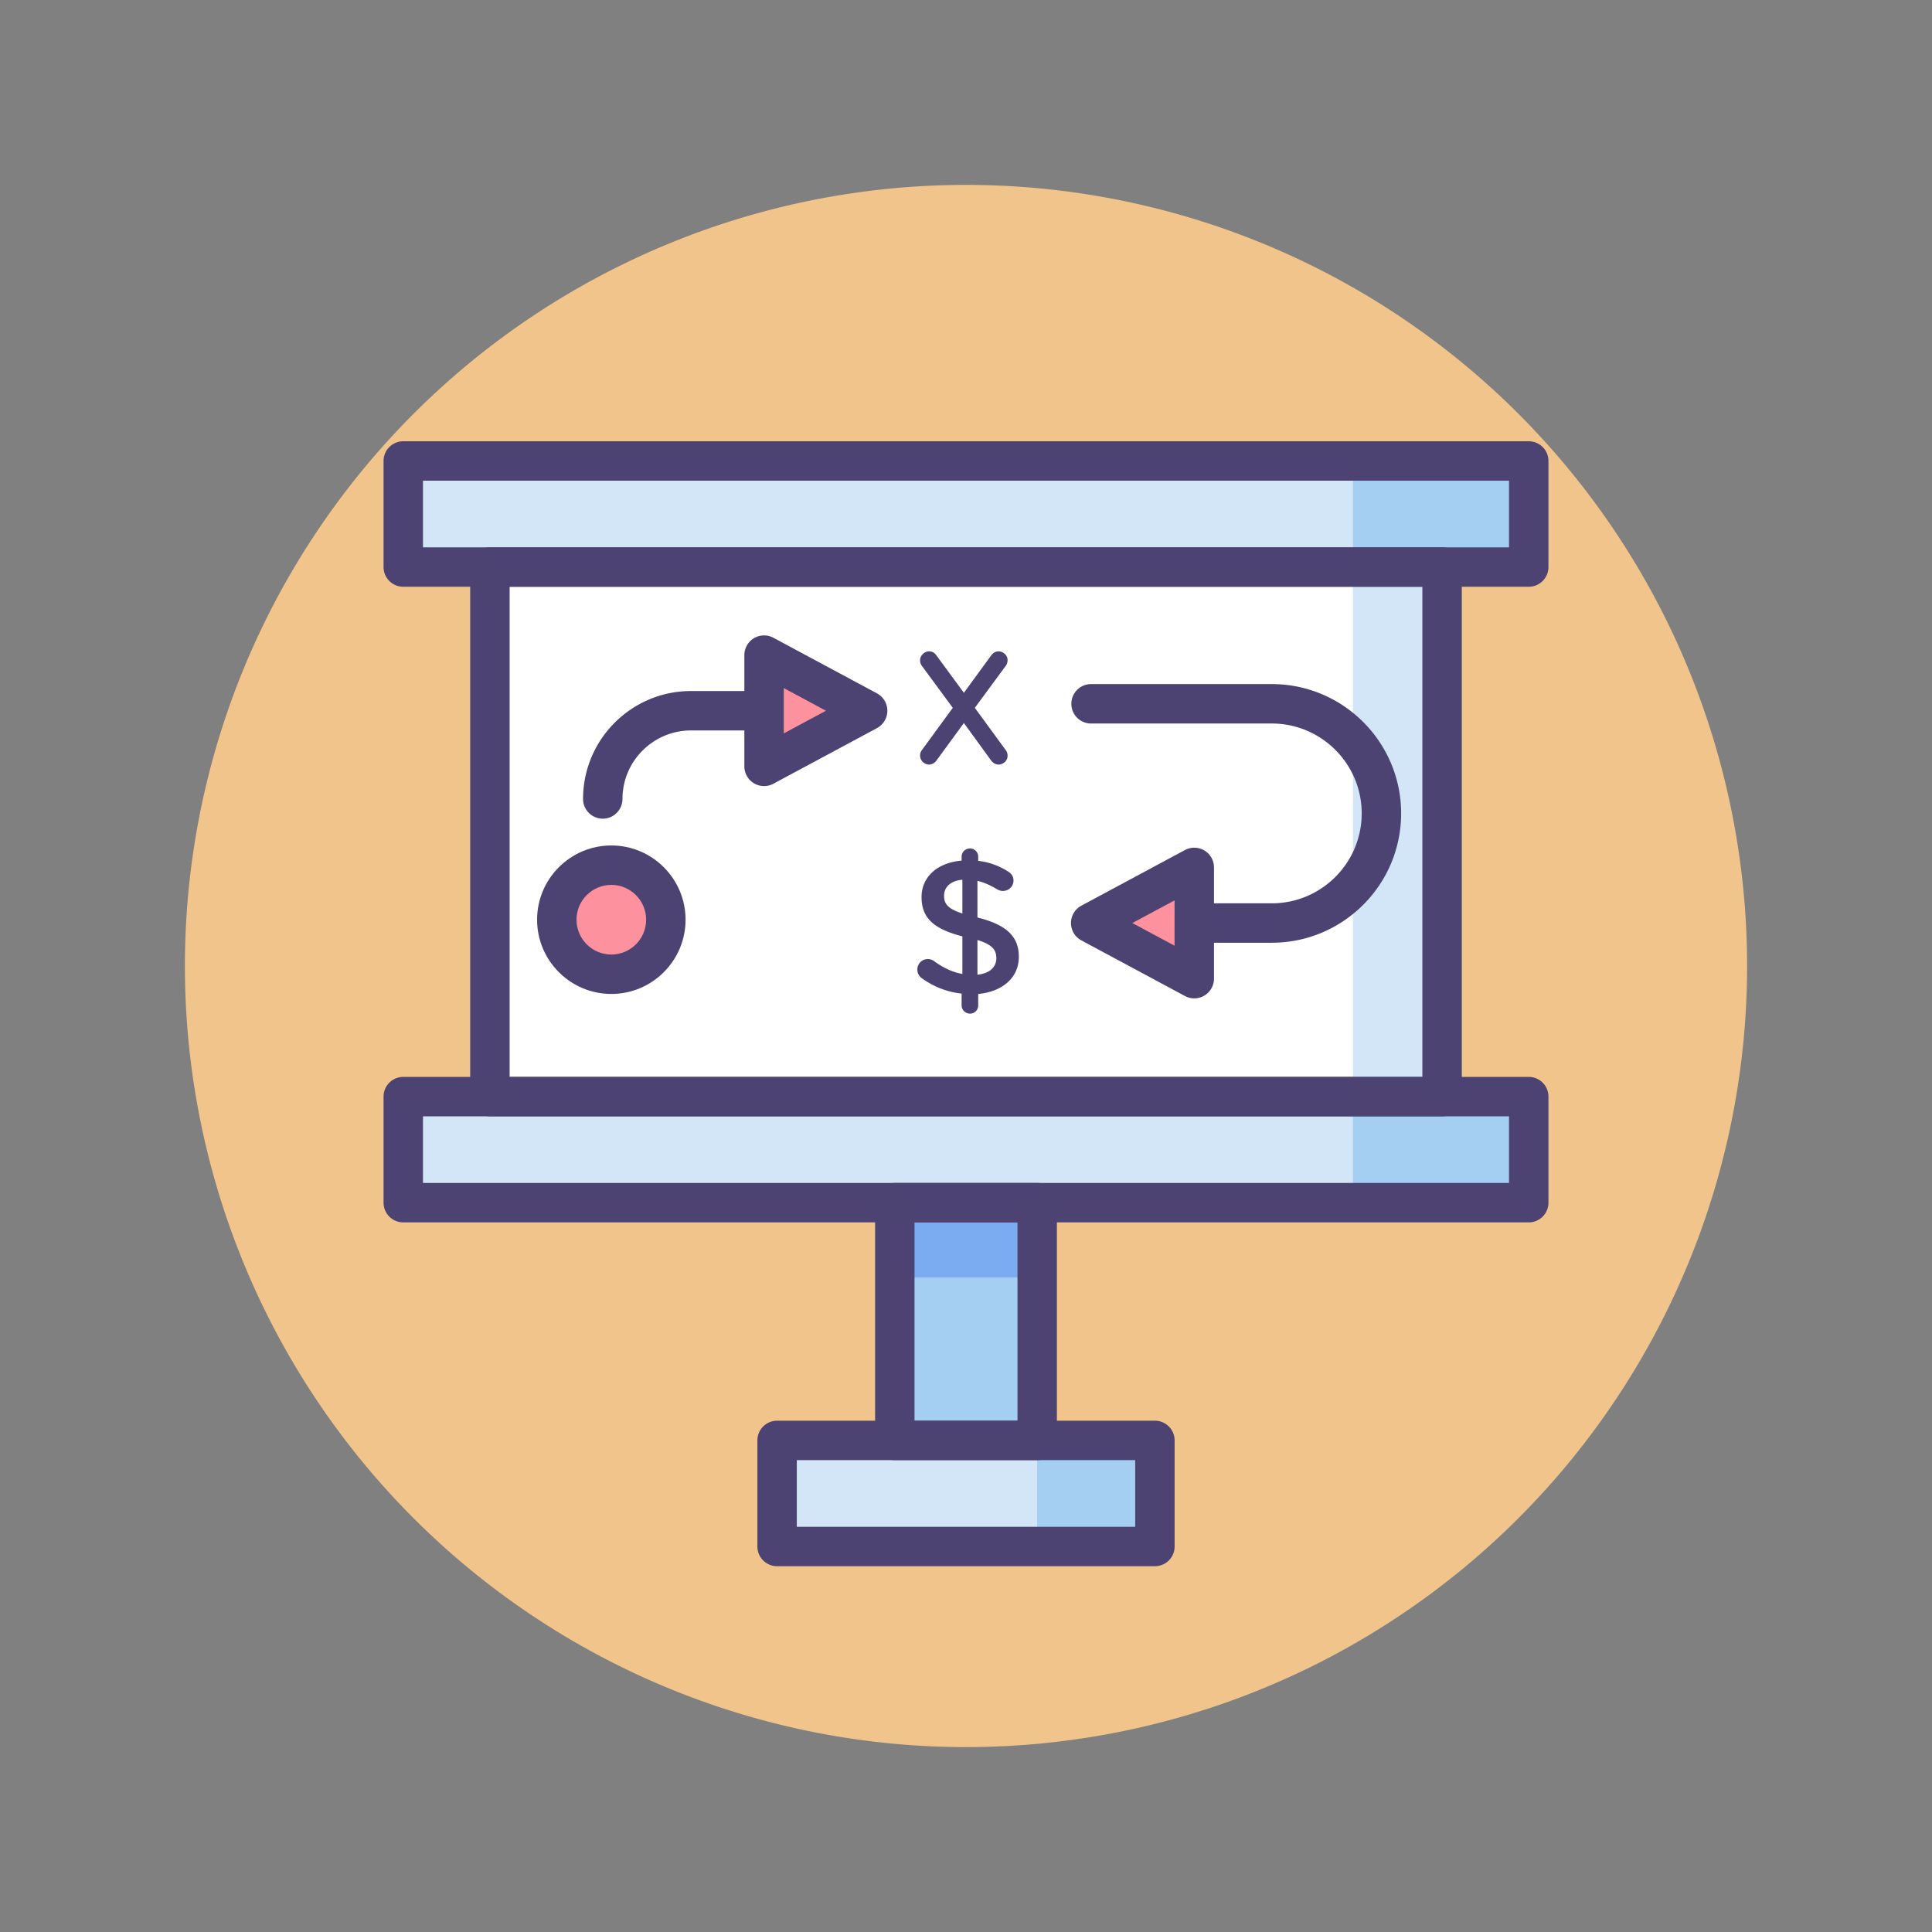 <?xml version="1.0" standalone="no"?><!DOCTYPE svg PUBLIC "-//W3C//DTD SVG 1.1//EN" "http://www.w3.org/Graphics/SVG/1.1/DTD/svg11.dtd"><svg t="1733376347749" class="icon" viewBox="0 0 1024 1024" version="1.1" xmlns="http://www.w3.org/2000/svg" p-id="12386" xmlns:xlink="http://www.w3.org/1999/xlink" width="32" height="32"><rect x="0" y="0" width="1024" height="1024" fill="#808080" stroke="none"/><path d="M512 512m-414 0a414 414 0 1 0 828 0 414 414 0 1 0-828 0Z" fill="#F0C48A" p-id="12387"></path><path d="M474.27 637.44h75.462v126.016h-75.462z" fill="#A4CFF2" p-id="12388"></path><path d="M474.27 637.44h75.462v39.594h-75.462z" fill="#7BABF1" p-id="12389"></path><path d="M259.664 300.542h504.672v280.684H259.664z" fill="#FFFFFF" p-id="12390"></path><path d="M717.076 300.542h47.26v280.684h-47.26zM411.876 763.458h200.25v56.212H411.876z" fill="#D3E6F8" p-id="12391"></path><path d="M549.73 763.458h62.392v56.212h-62.392z" fill="#A4CFF2" p-id="12392"></path><path d="M213.74 244.33h596.52v56.212H213.74zM213.74 581.228h596.52v56.212H213.74z" fill="#D3E6F8" p-id="12393"></path><path d="M717.076 244.33h93.184v56.212h-93.184zM717.076 581.228h93.184v56.212h-93.184z" fill="#A4CFF2" p-id="12394"></path><path d="M324.014 487.464m-28.9 0a28.9 28.9 0 1 0 57.8 0 28.9 28.9 0 1 0-57.8 0Z" fill="#FD919E" p-id="12395"></path><path d="M810.26 310.99H213.74a10.45 10.45 0 0 1-10.448-10.448v-56.212a10.448 10.448 0 0 1 10.448-10.448h596.52a10.45 10.45 0 0 1 10.448 10.448v56.212a10.448 10.448 0 0 1-10.448 10.448z m-586.072-20.896h575.624V254.78H224.188v35.314zM810.26 647.89H213.74a10.45 10.45 0 0 1-10.448-10.448v-56.212a10.448 10.448 0 0 1 10.448-10.448h596.52a10.45 10.45 0 0 1 10.448 10.448v56.212a10.45 10.45 0 0 1-10.448 10.448z m-586.072-20.898h575.624v-35.316H224.188v35.316zM612.124 830.118H411.876a10.45 10.45 0 0 1-10.448-10.448v-56.212a10.45 10.45 0 0 1 10.448-10.448h200.25a10.45 10.45 0 0 1 10.448 10.448v56.212a10.45 10.45 0 0 1-10.45 10.448z m-189.8-20.898h179.352v-35.314h-179.352v35.314z" fill="#4C4372" p-id="12396"></path><path d="M764.334 591.676H259.664a10.45 10.45 0 0 1-10.448-10.448V300.542a10.45 10.45 0 0 1 10.448-10.448h504.672a10.45 10.45 0 0 1 10.448 10.448v280.686a10.448 10.448 0 0 1-10.45 10.448zM270.112 570.78h483.776V310.99H270.112V570.78zM549.73 773.906h-75.46a10.45 10.45 0 0 1-10.448-10.448V637.44a10.45 10.45 0 0 1 10.448-10.448h75.46a10.45 10.45 0 0 1 10.448 10.448v126.016a10.45 10.45 0 0 1-10.448 10.45z m-65.012-20.896h54.564v-105.12h-54.564v105.12z" fill="#4C4372" p-id="12397"></path><path d="M324.014 526.812c-21.696 0-39.348-17.652-39.348-39.35s17.652-39.35 39.348-39.35c21.698 0 39.35 17.652 39.35 39.35s-17.654 39.35-39.35 39.35z m0-57.8c-10.174 0-18.452 8.278-18.452 18.454 0 10.174 8.276 18.454 18.452 18.454s18.454-8.278 18.454-18.454c-0.002-10.176-8.28-18.454-18.454-18.454z" fill="#4C4372" p-id="12398"></path><path d="M632.986 489.226v29.48l-27.45-14.74-27.454-14.74 27.454-14.742 27.45-14.742z" fill="#FD919E" p-id="12399"></path><path d="M632.988 529.154a10.424 10.424 0 0 1-4.944-1.244l-54.904-29.482a10.452 10.452 0 0 1 0-18.408l54.904-29.482a10.448 10.448 0 0 1 15.392 9.204v58.964a10.452 10.452 0 0 1-10.448 10.448z m-32.82-39.928l22.372 12.012v-24.026l-22.372 12.014z" fill="#4C4372" p-id="12400"></path><path d="M674.08 499.674h-41.094a10.45 10.45 0 0 1 0-20.896h41.094c26.276 0 47.652-21.376 47.652-47.652s-21.376-47.65-47.652-47.65h-95.998a10.45 10.45 0 0 1 0-20.896h95.998c37.798 0 68.548 30.75 68.548 68.546s-30.75 68.548-68.548 68.548zM514.12 449.69c2.428 0 4.348 1.922 4.348 4.348v2.224c5.964 0.708 11.02 2.628 15.67 5.56 1.618 0.908 3.034 2.428 3.034 4.852 0 3.134-2.528 5.56-5.662 5.56-1.01 0-2.022-0.302-3.032-0.908-3.538-2.122-6.978-3.64-10.414-4.45v19.41c15.368 3.844 21.94 10.01 21.94 20.828 0 11.12-8.694 18.502-21.534 19.714v6.066a4.316 4.316 0 0 1-4.348 4.348c-2.426 0-4.448-1.922-4.448-4.348v-6.268c-7.582-0.81-14.56-3.538-20.726-7.884-1.718-1.112-2.73-2.728-2.73-4.854 0-3.134 2.428-5.56 5.56-5.56 1.214 0 2.428 0.404 3.336 1.112 4.752 3.438 9.402 5.764 14.964 6.774v-19.918c-14.762-3.842-21.636-9.402-21.636-20.826 0-10.82 8.594-18.3 21.232-19.312v-2.122c0-2.424 2.022-4.346 4.446-4.346z m-4.042 34.476v-17.894c-6.47 0.606-9.706 4.044-9.706 8.492 0 4.246 1.92 6.874 9.706 9.402z m7.986 14.056v18.4c6.47-0.706 10.01-3.942 10.01-8.796-0.002-4.45-2.226-7.18-10.01-9.604zM533.148 352.808l-16.462 22.356 16.462 22.53c1.474 2.08 1.124 5.112-1.042 6.586-0.866 0.606-1.82 0.952-2.772 0.952-1.56 0-2.946-0.78-3.898-1.994l-14.558-20.016-14.644 20.016c-0.952 1.212-2.338 1.994-3.812 1.994-1.04 0-1.992-0.346-2.772-0.952-2.166-1.474-2.6-4.506-1.124-6.586l16.462-22.53-16.462-22.356c-1.474-2.164-1.04-5.112 1.124-6.584a4.496 4.496 0 0 1 6.586 1.04l14.644 19.93 14.558-19.93c1.646-2.252 4.504-2.686 6.672-1.04 2.162 1.47 2.508 4.418 1.038 6.584z" fill="#4C4372" p-id="12401"></path><path d="M404.97 376.706v29.482l27.454-14.742 27.452-14.74-27.452-14.74-27.454-14.744z" fill="#FD919E" p-id="12402"></path><path d="M404.97 416.636a10.442 10.442 0 0 1-10.448-10.448v-58.964a10.452 10.452 0 0 1 15.39-9.204l54.906 29.482a10.45 10.45 0 0 1 0 18.408l-54.904 29.482a10.424 10.424 0 0 1-4.944 1.244z m10.45-51.942v24.026l22.372-12.012-22.372-12.014z" fill="#4C4372" p-id="12403"></path><path d="M319.478 433.914a10.45 10.45 0 0 1-10.448-10.448c0-31.544 25.664-57.208 57.208-57.208h38.734a10.45 10.45 0 0 1 0 20.896h-38.734c-20.024 0-36.312 16.288-36.312 36.312a10.448 10.448 0 0 1-10.448 10.448z" fill="#4C4372" p-id="12404"></path></svg>